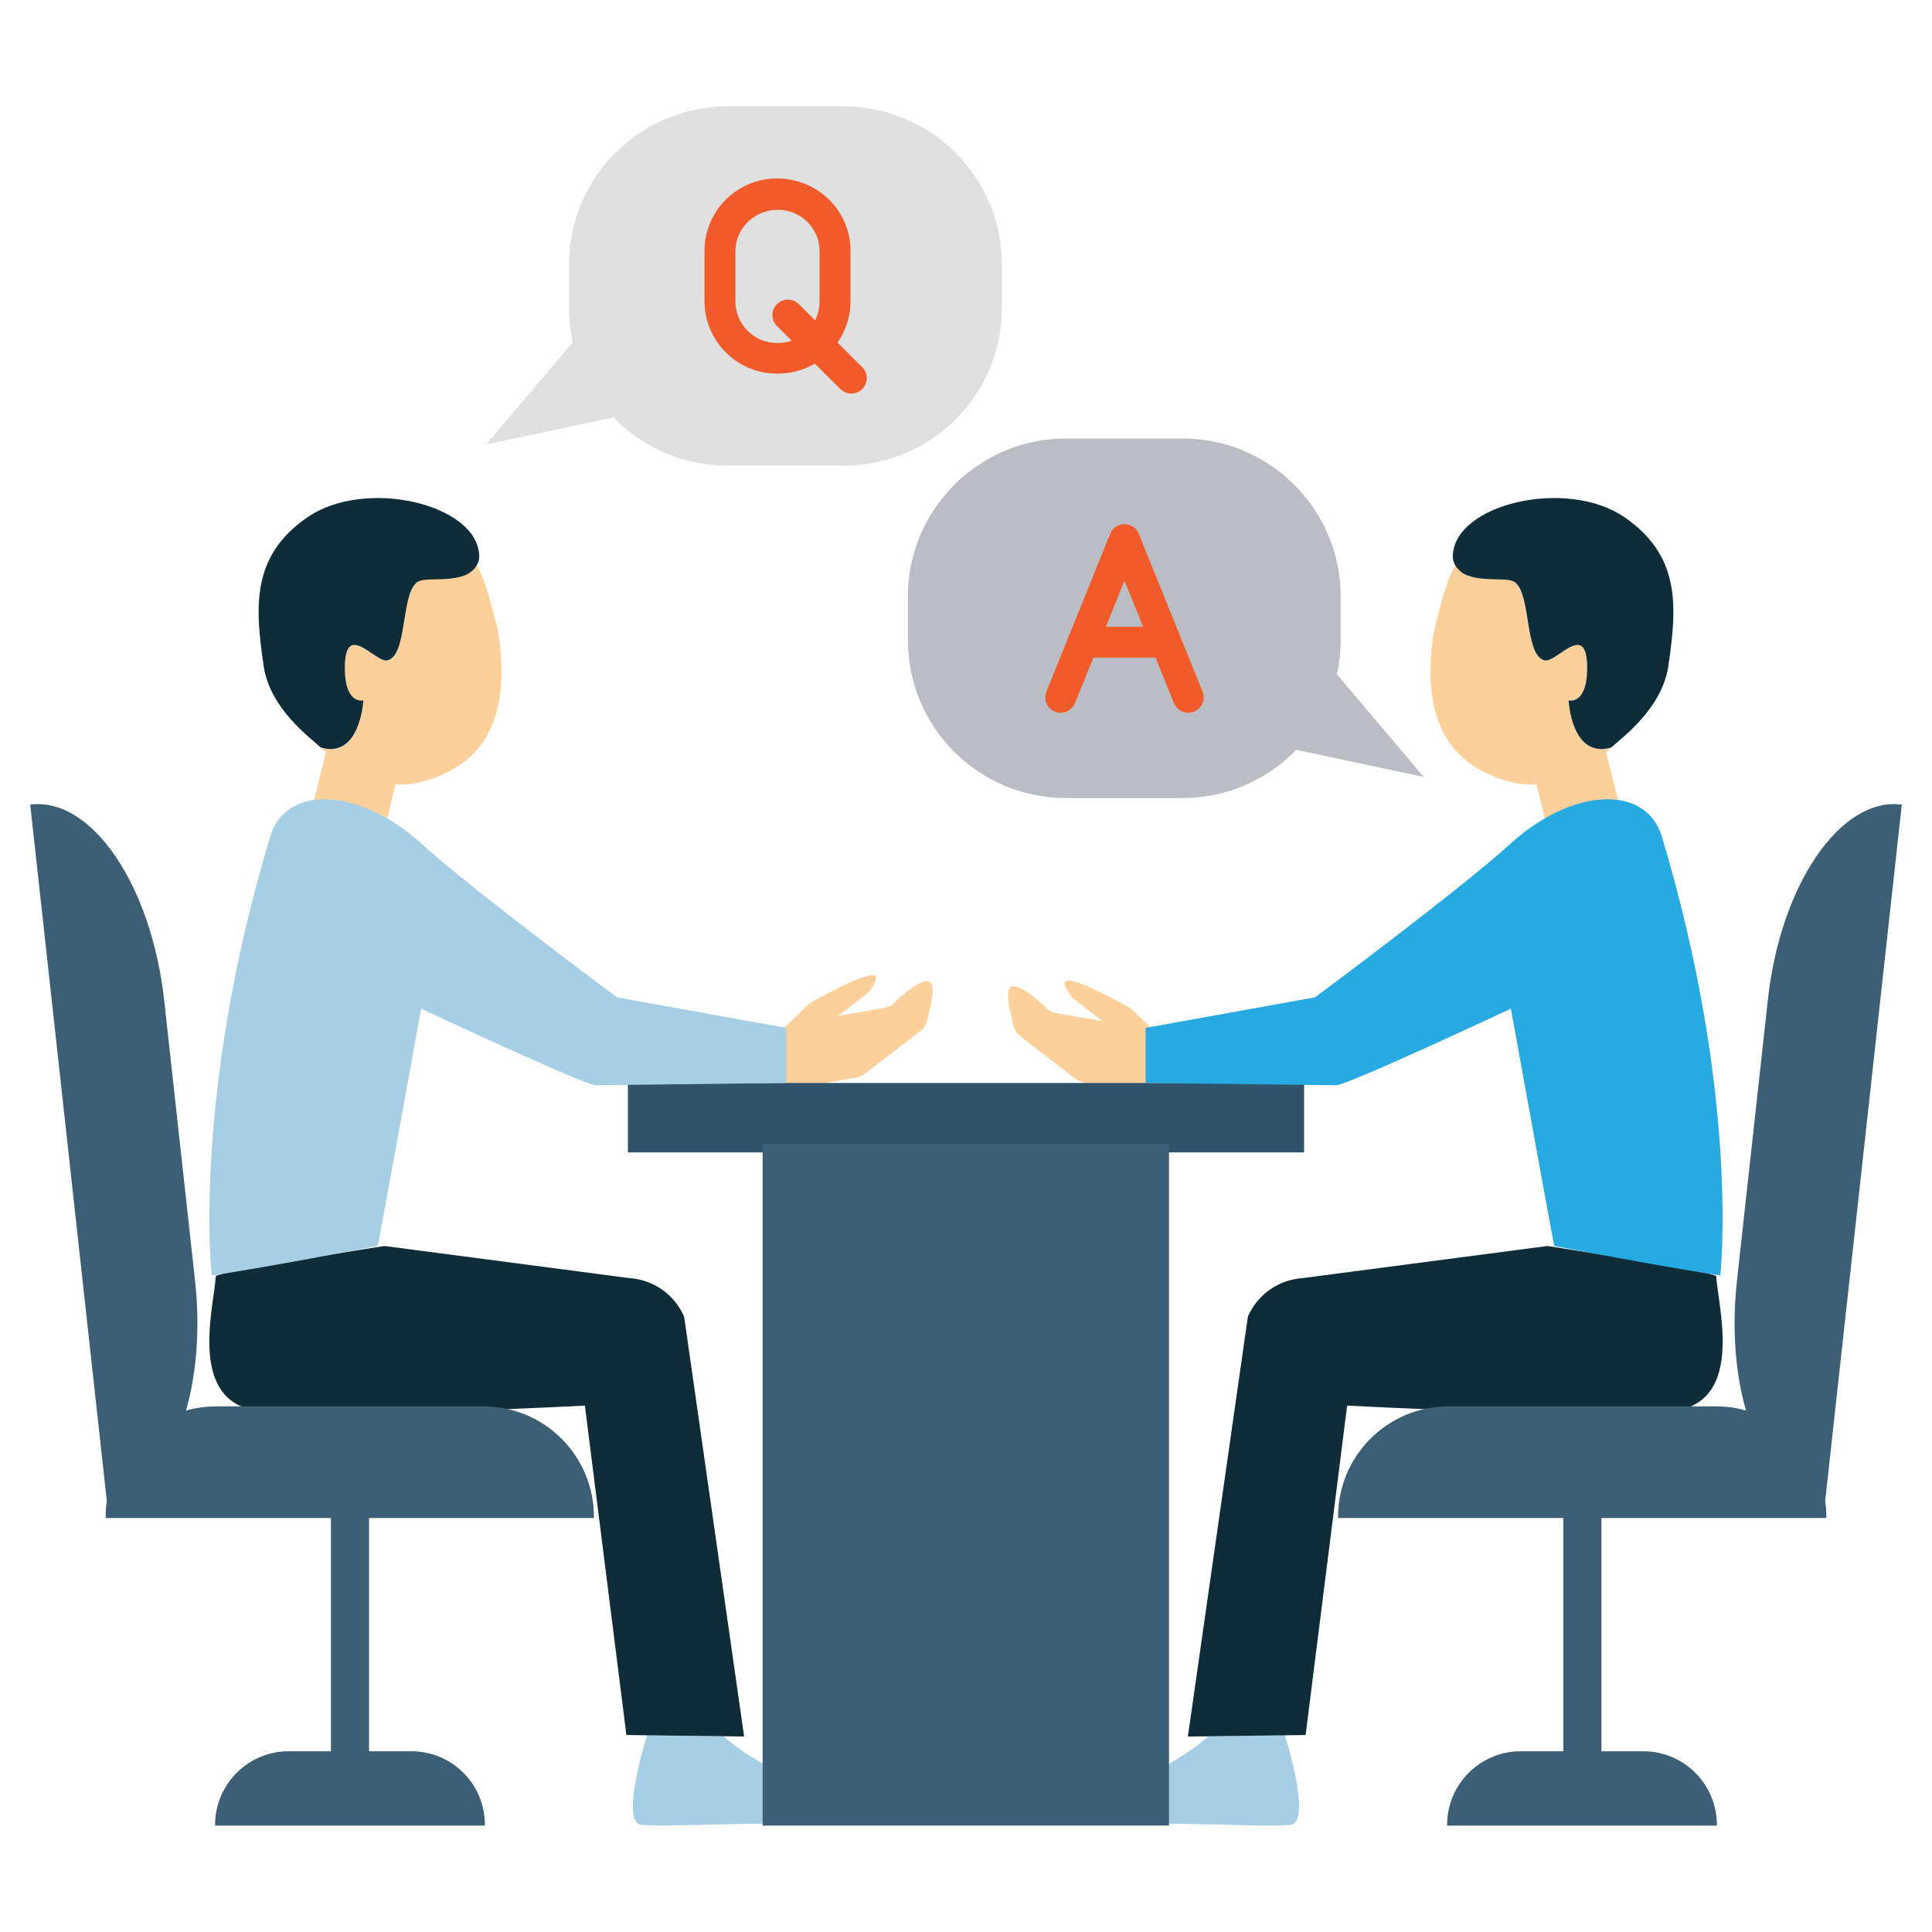 <?xml version="1.0" encoding="utf-8"?>
<!-- Generator: Adobe Illustrator 25.0.1, SVG Export Plug-In . SVG Version: 6.00 Build 0)  -->
<svg version="1.1" id="Layer_1" xmlns="http://www.w3.org/2000/svg" xmlns:xlink="http://www.w3.org/1999/xlink" x="0px" y="0px"
	 viewBox="0 0 512 512" style="enable-background:new 0 0 512 512;" xml:space="preserve">
<style type="text/css">
	.st0{fill:#FCD09A;}
	.st1{fill:#2E536B;}
	.st2{fill:#A6CFE5;}
	.st3{fill:#0F2D38;}
	.st4{fill:#3D5F75;}
	.st5{fill:#27AAE1;}
	.st6{fill:#BABEC4;}
	.st7{fill:#E0E0E0;}
	.st8{fill:#F15A29;}
</style>
<g>
	<g>
		<path class="st0" d="M203.9,275.8l3.9-3.4l6.2-6c0.6-0.5,1.2-1,2-1.3c0,0,14.1-8.1,16-6.4c0.9,0.8-1.8,4.3-1.8,4.3l-8.1,6.2
			l12.2-2.1c0.7-0.1,1.5-0.4,2.1-0.8c0,0,7.5-7.6,10-6.1c1.9,1.1-0.4,8.8-0.4,8.8c-0.1,1.7-0.9,3.4-2.3,4.4l-14.3,11
			c-0.8,0.6-1.7,1-2.6,1.2l-14.5,2.5c-3.3,0.5-6.3-1.6-6.9-4.9L203.9,275.8z"/>
	</g>
	<g>
		<path class="st0" d="M310.4,277.3l-3.9-3.4l-6.2-6.1c-0.6-0.5-1.2-1-2-1.3c0,0-14.1-8.1-16-6.4c-0.9,0.8,1.8,4.3,1.8,4.3l8.1,6.2
			l-12.2-2.1c-0.7-0.1-1.5-0.4-2.1-0.8c0,0-7.5-7.6-10-6.1c-1.9,1.1,0.4,8.8,0.4,8.8c0.1,1.7,0.9,3.4,2.3,4.4l14.3,11
			c0.8,0.6,1.7,1,2.6,1.2l14.5,2.5c3.3,0.6,6.3-1.6,6.9-4.9L310.4,277.3z"/>
	</g>
	<g>
		<rect x="166.4" y="287" class="st1" width="179.2" height="18.4"/>
	</g>
	<g>
		<g>
			<g>
				<polygon class="st0" points="81.3,219.7 101,223.5 106.3,201.8 86.7,198.1 				"/>
			</g>
			<g>
				<g>
					<path class="st2" d="M221.4,483.1c-38.8,0.2-44,1.1-51.4,0.5c-5.9-0.5,1.5-23.8,1.5-23.8l20.3,0.4c0,0,9.3,8.6,24.9,13.5
						C223.7,475.8,224.5,483.1,221.4,483.1z"/>
				</g>
				<g>
					<path class="st3" d="M101.9,330.2l64.8,8.5c6.4,0.4,12,4.3,14.6,10.2l15.9,111.3l-31.2-0.4l-11-87.3c0,0-62.4,3.3-85.2,1.6
						c-20.3-1.6-13.3-26.6-12.6-35.9C57.3,337.1,101.9,330.2,101.9,330.2z"/>
				</g>
				<g>
					<path class="st2" d="M56.1,338c0,0-5.3-47.2,15.5-116.3c4.2-14,23.8-12.9,40,1.8c13.5,12.3,51.9,40.8,51.9,40.8l44.9,8.1V287
						l-50.5,0.6c-3,0-46.3-20.3-46.3-20.3s-11.2,61.8-11.5,62.9C100.1,330.2,68.8,336.2,56.1,338z"/>
				</g>
			</g>
			<g>
				<g>
					<path class="st0" d="M96.3,185.6c0,0-5.3,1.4-4.9-9.5c0.4-11.4,8.2-0.2,11.3-1.1c5.3-1.4,3.5-17.1,7.7-20.6
						c1.9-1.6,4.6-0.9,9.5-2.6c2.2-0.8,3.9-2.6,5-4.3c1.1,1.6,2.1,3.3,2.8,5.1c1.8,4.2,4.2,14.1,4.3,14.6
						c3.1,20.5-1.9,32.7-15.5,38.4l-0.2,0.1c-11,4.6-21.1,2.1-31.2-7.5C95.6,201.2,96.3,185.6,96.3,185.6z"/>
				</g>
				<g>
					<path class="st3" d="M69.9,176.7c-2.4-16.2-3.2-29.3,11.4-39.5c15.4-10.8,45.6-3.6,45.7,10.3c0,2.1-1.7,4.2-3.9,5
						c-4.9,1.8-10.9,0.3-12.7,1.9c-4.2,3.5-2.4,19.2-7.7,20.6c-3.1,0.8-10.9-10.3-11.3,1.1c-0.3,10.9,4.9,9.5,4.9,9.5
						s-0.8,15.6-11.3,12.5C82.5,195.7,71.7,188.1,69.9,176.7z"/>
				</g>
			</g>
		</g>
		<g>
			<g>
				<path class="st4" d="M157.4,402.3H28V402c0-16.2,13.1-29.3,29.3-29.3h70.8c16.2,0,29.3,13.1,29.3,29.3V402.3z"/>
			</g>
			<g>
				<path class="st4" d="M28.3,397.7L8,213.2l0.3,0c16.1-1.8,31.8,21.4,35.2,51.8l8.2,74.5c3.3,30.4-7,56.4-23.1,58.2L28.3,397.7z"
					/>
			</g>
			<g>
				<rect x="87.7" y="393.6" class="st4" width="10.1" height="74.7"/>
			</g>
			<g>
				<path class="st4" d="M128.4,483.8H57v-0.2c0-10.7,8.7-19.5,19.5-19.5H109c10.8,0,19.5,8.7,19.5,19.5V483.8z"/>
			</g>
		</g>
		<g>
			<g>
				<polygon class="st0" points="430.7,219.7 411,223.5 405.7,201.8 425.3,198.1 				"/>
			</g>
			<g>
				<g>
					<path class="st2" d="M290.6,483.1c38.8,0.2,44,1.1,51.4,0.5c5.9-0.5-1.5-23.8-1.5-23.8l-20.3,0.4c0,0-9.3,8.6-24.9,13.5
						C288.3,475.8,287.5,483.1,290.6,483.1z"/>
				</g>
				<g>
					<path class="st3" d="M410.1,330.2l-64.8,8.5c-6.4,0.4-12,4.3-14.6,10.2l-15.9,111.3l31.2-0.4l11-87.3c0,0,62.4,3.3,85.2,1.6
						c20.3-1.6,13.3-26.6,12.6-35.9C454.7,337.1,410.1,330.2,410.1,330.2z"/>
				</g>
				<g>
					<path class="st5" d="M455.9,338c0,0,5.3-47.2-15.5-116.3c-4.2-14-23.8-12.9-40,1.8c-13.5,12.3-51.9,40.8-51.9,40.8l-44.9,8.1
						V287l50.5,0.6c3,0,46.3-20.3,46.3-20.3s11.2,61.8,11.5,62.9C411.9,330.2,443.2,336.2,455.9,338z"/>
				</g>
			</g>
			<g>
				<g>
					<path class="st0" d="M415.7,185.6c0,0,5.3,1.4,4.9-9.5c-0.4-11.4-8.2-0.2-11.3-1.1c-5.3-1.4-3.5-17.1-7.7-20.6
						c-1.9-1.6-4.6-0.9-9.5-2.6c-2.2-0.8-3.9-2.6-5-4.3c-1.1,1.6-2.1,3.3-2.8,5.1c-1.8,4.2-4.2,14.1-4.3,14.6
						c-3.1,20.5,1.9,32.7,15.5,38.4l0.2,0.1c11,4.6,21.1,2.1,31.2-7.5C416.4,201.2,415.7,185.6,415.7,185.6z"/>
				</g>
				<g>
					<path class="st3" d="M442.1,176.7c2.4-16.2,3.2-29.3-11.4-39.5c-15.4-10.8-45.6-3.6-45.7,10.3c0,2.1,1.7,4.2,3.9,5
						c4.9,1.8,10.9,0.3,12.7,1.9c4.2,3.5,2.4,19.2,7.7,20.6c3.1,0.8,10.9-10.3,11.3,1.1c0.3,10.9-4.9,9.5-4.9,9.5
						s0.7,15.6,11.3,12.5C429.5,195.7,440.3,188.1,442.1,176.7z"/>
				</g>
			</g>
		</g>
		<g>
			<g>
				<path class="st4" d="M354.6,402.3H484V402c0-16.2-13.1-29.3-29.3-29.3h-70.8c-16.2,0-29.3,13.1-29.3,29.3V402.3z"/>
			</g>
			<g>
				<path class="st4" d="M483.7,397.7L504,213.2l-0.3,0c-16.1-1.8-31.9,21.4-35.2,51.8l-8.2,74.5c-3.3,30.4,7,56.4,23.1,58.2
					L483.7,397.7z"/>
			</g>
			<g>
				<rect x="414.3" y="393.6" class="st4" width="10.1" height="74.7"/>
			</g>
			<g>
				<path class="st4" d="M383.6,483.8H455v-0.2c0-10.7-8.7-19.5-19.5-19.5H403c-10.7,0-19.5,8.7-19.5,19.5V483.8z"/>
			</g>
		</g>
	</g>
	<g>
		<rect x="202.1" y="303.1" class="st4" width="107.7" height="180.7"/>
	</g>
	<g>
		<g>
			<path class="st6" d="M282.5,211.5h30.9c23.1,0,41.9-18.8,41.9-41.9v-11.5c0-23.1-18.8-41.9-41.9-41.9h-30.9
				c-23.1,0-41.9,18.8-41.9,41.9v11.5C240.6,192.8,259.4,211.5,282.5,211.5z"/>
		</g>
		<g>
			<polygon class="st6" points="377.3,205.9 354.3,178.7 320.5,193.8 			"/>
		</g>
	</g>
	<g>
		<g>
			<path class="st7" d="M223.6,123.4h-30.9c-23.1,0-41.9-18.7-41.9-41.9V70.1c0-23.1,18.8-41.9,41.9-41.9h30.9
				c23.1,0,41.9,18.7,41.9,41.9v11.5C265.5,104.7,246.8,123.4,223.6,123.4z"/>
		</g>
		<g>
			<polygon class="st7" points="128.8,117.8 151.9,90.6 185.7,105.7 			"/>
		</g>
	</g>
	<g>
		<g>
			<g>
				<path class="st8" d="M206.2,99h-0.3c-10.6,0-19.2-8.6-19.2-19.2V66.5c0-10.6,8.6-19.2,19.2-19.2c10.9,0,19.5,8.6,19.5,19.2v13.3
					C225.4,90.4,216.8,99,206.2,99z M206.2,55.6c-6.3,0-11.3,4.9-11.3,11v13.3c0,6,4.9,11,11,11h0.3c6.1,0,11-4.9,11-11V66.5
					C217.2,60.5,212.2,55.6,206.2,55.6z"/>
			</g>
		</g>
		<g>
			<g>
				<path class="st8" d="M225.6,104.3c-1,0-2.1-0.4-2.9-1.2l-16.8-16.7c-1.6-1.6-1.6-4.2,0-5.8c1.6-1.6,4.2-1.6,5.8,0l16.8,16.7
					c1.6,1.6,1.6,4.2,0,5.8C227.7,103.9,226.6,104.3,225.6,104.3z"/>
			</g>
		</g>
	</g>
	<g>
		<g>
			<g>
				<path class="st8" d="M281.1,188.9c-0.5,0-1-0.1-1.5-0.3c-2.1-0.8-3.1-3.2-2.3-5.3l16.9-41.8c0.6-1.6,2.1-2.6,3.8-2.6
					c1.7,0,3.2,1,3.8,2.6l16.9,41.8c0.8,2.1-0.2,4.5-2.3,5.3c-2.1,0.8-4.5-0.2-5.3-2.3L298,153.9l-13.1,32.4
					C284.2,187.9,282.7,188.9,281.1,188.9z"/>
			</g>
		</g>
		<g>
			<g>
				<path class="st8" d="M307.3,174.3H287c-2.3,0-4.1-1.8-4.1-4.1c0-2.3,1.8-4.1,4.1-4.1h20.4c2.3,0,4.1,1.8,4.1,4.1
					C311.4,172.5,309.6,174.3,307.3,174.3z"/>
			</g>
		</g>
	</g>
</g>
</svg>

